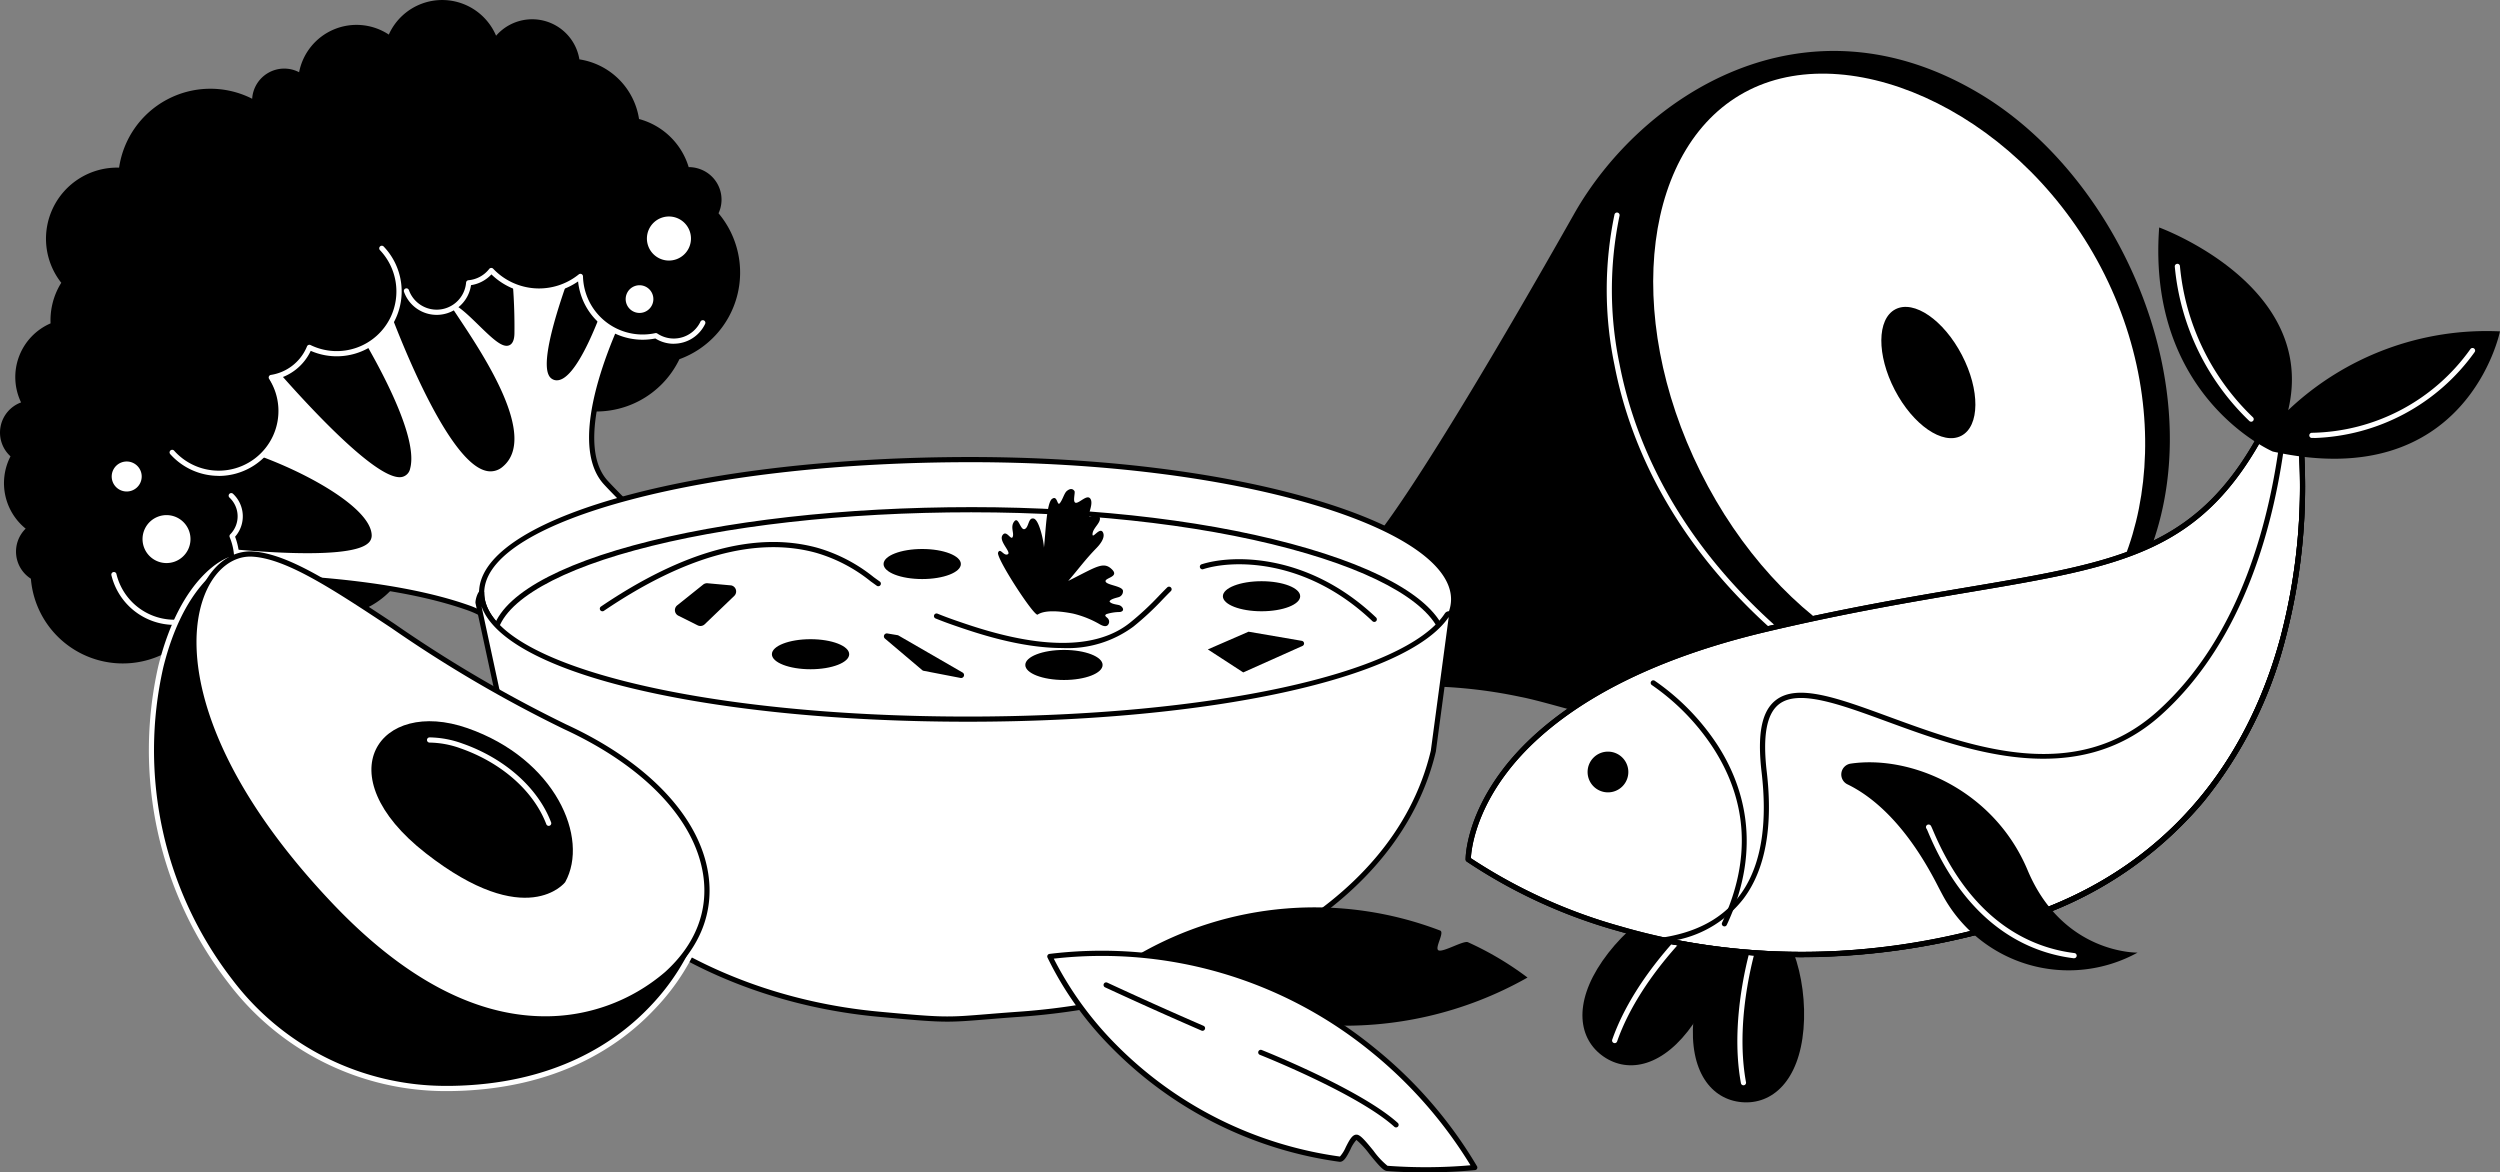 <svg xmlns="http://www.w3.org/2000/svg" width="255.677" height="119.908"><rect width="100%" height="100%" fill="#808080" stroke="none"/><defs><clipPath id="clip-path"><path id="Rectangle_38" data-name="Rectangle 38" fill="none" d="M0 0h255.677v119.908H0z"/></clipPath></defs><g id="Group_43" data-name="Group 43" clip-path="url(#clip-path)"><path id="Path_384" data-name="Path 384" d="M1023.638 449.765s-12.583 7.28-15.226 6.852-7.515-12.89-15.229-9.959c-7.886 3-6.874 12.533 5.119 17.577 0 0-7.19 13.353 1.035 15.41 7.639 1.91 11.2-5.941 11.446-8.973.463-5.828 19.475-6.857 19.475-6.857z" transform="translate(-877.119 -396.091)" fill="#fff"/><path id="Path_385" data-name="Path 385" d="M999.551 478.056a9.778 9.778 0 01-2.375-.306 5.011 5.011 0 01-3.6-2.858c-1.859-4.207 1.515-11.224 2.259-12.677-6.306-2.726-10.164-7.064-10.089-11.365.052-2.943 1.963-5.345 5.243-6.591 5.394-2.049 9.346 3.043 12.232 6.76 1.276 1.644 2.379 3.063 3.134 3.185 2.091.334 11.573-4.808 15.05-6.82a.265.265 0 01.373.117l6.62 14.05a.265.265 0 01-.226.378c-.188.01-18.786 1.082-19.225 6.613a12.284 12.284 0 01-4.63 7.959 8.008 8.008 0 01-4.769 1.556m-6.132-33.728a6.261 6.261 0 00-2.238.426c-3.067 1.165-4.854 3.39-4.9 6.1-.057 3.245 2.548 7.833 10.029 10.98a.265.265 0 01.131.37c-.043.081-4.307 8.1-2.375 12.469a4.507 4.507 0 003.241 2.557 7.777 7.777 0 006.706-1.166 11.686 11.686 0 004.411-7.571c.444-5.584 16.519-6.891 19.333-7.077l-6.33-13.435c-1.839 1.053-12.627 7.149-15.151 6.741-.961-.155-2.067-1.58-3.468-3.384-2.356-3.034-5.448-7.016-9.386-7.016" transform="translate(-875.022 -393.939)"/><path id="Path_386" data-name="Path 386" d="M1078.926 611.816a.265.265 0 01-.221-.411c.015-.023 1.483-2.288.8-4.235a4.073 4.073 0 00-2.842-2.356.265.265 0 01.166-.5 4.566 4.566 0 013.181 2.686c.764 2.2-.8 4.6-.863 4.7a.265.265 0 01-.222.119" transform="translate(-955.567 -536.418)"/><path id="Path_387" data-name="Path 387" d="M1249.044 96.512s4.015-4.039 20.687-33.5c6.793-12 23.494-23.1 41.561-12.243s28.218 42.046 9 58.4-48.485 4.7-56.02 3.247a49.6 49.6 0 00-10.371-1.093l1.183-4.74-4.317-2.467 3.2-4.562z" transform="translate(-1108.743 -41.139)"/><path id="Path_388" data-name="Path 388" d="M1510.018 107.769c8.056 16.19 23.361 24.949 34.183 19.564s15.212-23.533 7.156-39.724-25.508-24.292-36.33-18.906-13.065 22.876-5.009 39.066" transform="translate(-1336.111 -59.513)" fill="#fff"/><path id="Path_389" data-name="Path 389" d="M1714.289 287.905c1.86 3.573 4.9 5.67 6.8 4.684s1.924-4.683.065-8.256-4.9-5.67-6.8-4.684-1.924 4.683-.065 8.256" transform="translate(-1520.507 -248.02)"/><path id="Path_390" data-name="Path 390" d="M1484.86 240.035a.264.264 0 01-.158-.053c-14.307-10.659-19.195-22.666-20.775-30.862a37.731 37.731 0 010-15.417.265.265 0 01.512.139 37.2 37.2 0 00.009 15.205c1.567 8.1 6.407 19.961 20.566 30.51a.265.265 0 01-.159.478" transform="translate(-1298.81 -171.771)" fill="#fff"/><path id="Path_391" data-name="Path 391" d="M1452.114 829.28c-3.027 4.39-6.619 5.143-9.188 3.371s-3.143-5.4-.116-9.786 8.509-7.884 11.078-6.112 1.253 8.137-1.775 12.528" transform="translate(-1278.925 -724.592)"/><path id="Path_392" data-name="Path 392" d="M1468.029 850.222a.259.259 0 01-.088-.015.265.265 0 01-.163-.338c2.356-6.717 8.33-12.117 8.39-12.171a.265.265 0 01.354.4c-.059.053-5.933 5.365-8.243 11.951a.266.266 0 01-.25.177" transform="translate(-1302.895 -743.542)" fill="#fff"/><path id="Path_393" data-name="Path 393" d="M1552.61 843.888c-.452 5.314-3.2 7.748-6.307 7.484s-5.405-3.127-4.953-8.441 3.48-11.066 6.589-10.8 5.123 6.445 4.671 11.759" transform="translate(-1368.164 -738.651)"/><path id="Path_394" data-name="Path 394" d="M1582.449 868.594a.265.265 0 01-.26-.217c-1.285-7 1.225-14.653 1.25-14.73a.265.265 0 01.5.168c-.025.075-2.491 7.6-1.232 14.466a.265.265 0 01-.213.309.259.259 0 01-.048 0" transform="translate(-1404.142 -757.599)" fill="#fff"/><path id="Path_395" data-name="Path 395" d="M1336.745 431.355s-.137-16.323 30.5-23.552 42.2-3.461 51.139-20.883l3.464 1.06s4.841 38.9-28.8 49.571-56.3-6.2-56.3-6.2" transform="translate(-1186.593 -343.459)" fill="#fff"/><path id="Path_396" data-name="Path 396" d="M1368.763 439.237a66.632 66.632 0 01-18.656-2.626 53.8 53.8 0 01-15.616-7.143.264.264 0 01-.107-.21c0-.17.009-4.229 3.815-9.228 3.489-4.582 10.985-10.832 26.886-14.585 8.108-1.913 14.756-3.036 20.621-4.026 15.863-2.679 23.825-4.023 30.343-16.72a.264.264 0 01.313-.132l3.464 1.06a.265.265 0 01.185.221 60.835 60.835 0 01-1.792 20.885 43.589 43.589 0 01-8.375 16.64 39.433 39.433 0 01-18.817 12.332 73.366 73.366 0 01-22.262 3.532m-33.844-10.114a54.227 54.227 0 0015.361 6.986c8.964 2.615 23.282 4.58 40.586-.91 17.265-5.478 24.126-18.579 26.841-28.605a60.63 60.63 0 001.8-20.511l-3.085-.944c-6.62 12.75-14.669 14.11-30.625 16.8-5.857.989-12.5 2.11-20.587 4.02-15.748 3.716-23.149 9.876-26.585 14.389-3.323 4.364-3.667 8.043-3.7 8.772" transform="translate(-1184.497 -341.359)"/><path id="Path_397" data-name="Path 397" d="M1526.867 443.522a66.84 66.84 0 01-14.177-1.515.265.265 0 01.014-.521c7.829-1.245 11.208-6.926 10.045-16.886-.455-3.893 0-6.234 1.436-7.365 2.22-1.75 6.348-.236 11.575 1.68 8.494 3.115 19.064 6.991 27.474-.552 8.587-7.7 11.612-19.9 12.637-28.777a.265.265 0 01.341-.223l1.7.522a.265.265 0 01.186.221 60.858 60.858 0 01-1.792 20.885 43.588 43.588 0 01-8.376 16.64 39.43 39.43 0 01-18.817 12.332 73.384 73.384 0 01-22.25 3.56m-12.781-1.768a69.8 69.8 0 0034.871-2.3c17.265-5.478 24.126-18.579 26.841-28.605a60.629 60.629 0 001.8-20.511l-1.234-.378c-1.071 8.939-4.164 21.073-12.773 28.795-8.647 7.756-19.838 3.652-28.01.655-4.871-1.786-9.077-3.329-11.064-1.762-1.258.993-1.663 3.245-1.238 6.887.655 5.61-.132 9.965-2.341 12.944a11.523 11.523 0 01-6.849 4.271" transform="translate(-1342.588 -345.617)"/><path id="Path_398" data-name="Path 398" d="M1368.763 439.237a66.632 66.632 0 01-18.656-2.626 53.8 53.8 0 01-15.616-7.143.264.264 0 01-.107-.21c0-.17.009-4.229 3.815-9.228 3.489-4.582 10.985-10.832 26.886-14.585 8.108-1.913 14.756-3.036 20.621-4.026 15.863-2.679 23.825-4.023 30.343-16.72a.264.264 0 01.313-.132l3.464 1.06a.265.265 0 01.185.221 60.835 60.835 0 01-1.792 20.885 43.589 43.589 0 01-8.375 16.64 39.433 39.433 0 01-18.817 12.332 73.366 73.366 0 01-22.262 3.532m-33.844-10.114a54.227 54.227 0 0015.361 6.986c8.964 2.615 23.282 4.58 40.586-.91 17.265-5.478 24.126-18.579 26.841-28.605a60.63 60.63 0 001.8-20.511l-3.085-.944c-6.62 12.75-14.669 14.11-30.625 16.8-5.857.989-12.5 2.11-20.587 4.02-15.748 3.716-23.149 9.876-26.585 14.389-3.323 4.364-3.667 8.043-3.7 8.772" transform="translate(-1184.497 -341.359)"/><path id="Path_399" data-name="Path 399" d="M1510.453 644.584a.262.262 0 01-.112-.025.265.265 0 01-.128-.353c2.966-6.327 2.663-12.336-.9-17.862a23.255 23.255 0 00-6.275-6.436.265.265 0 11.283-.449 23.852 23.852 0 016.438 6.6c2.522 3.911 4.733 10.274.935 18.375a.265.265 0 01-.24.153" transform="translate(-1334.096 -549.842)"/><path id="Path_400" data-name="Path 400" d="M1449.649 686.427a2.083 2.083 0 11-2.083-2.083 2.083 2.083 0 012.083 2.083" transform="translate(-1283.118 -607.474)"/><path id="Path_401" data-name="Path 401" d="M1976.8 230.03s-12.908-5.543-11.621-22.917c0 0 16.245 5.888 13.193 18.686a29.5 29.5 0 0121.661-8.061s-3.362 16.68-23.234 12.291" transform="translate(-1744.358 -183.849)"/><path id="Path_402" data-name="Path 402" d="M2103.071 325.986h-.261a.265.265 0 01-.25-.279.268.268 0 01.28-.25 20.334 20.334 0 0016.2-8.566.265.265 0 11.427.315 20.993 20.993 0 01-16.394 8.786" transform="translate(-1866.386 -281.195)" fill="#fff"/><path id="Path_403" data-name="Path 403" d="M1987.884 256.3a.264.264 0 01-.182-.073 25.076 25.076 0 01-7.625-15.8.265.265 0 01.256-.274.256.256 0 01.274.256 24.523 24.523 0 007.46 15.437.265.265 0 01-.182.458" transform="translate(-1757.661 -213.172)" fill="#fff"/><path id="Path_404" data-name="Path 404" d="M1677.434 694.184a1.122 1.122 0 00-.3 2.123c2.45 1.189 5.922 3.938 9.182 10.293q.285.555.567 1.078a14.63 14.63 0 0019.909 5.831s-7.639.166-11.251-8.439c-3.445-8.207-11.947-11.8-18.109-10.886" transform="translate(-1488.18 -616.085)"/><path id="Path_405" data-name="Path 405" d="M1768.685 764.367h-.033c-4.546-.563-10.816-3.25-14.865-12.851a8.138 8.138 0 00-.163-.375.265.265 0 01.063-.419.274.274 0 01.218-.017c.135.047.157.1.37.6 3.951 9.367 10.034 11.985 14.442 12.531a.265.265 0 01-.032.529m-14.745-13.18a.261.261 0 01-.12.032.259.259 0 00.12-.032" transform="translate(-1556.578 -666.366)" fill="#fff"/><path id="Path_406" data-name="Path 406" d="M5.405 21.3a7.274 7.274 0 016.775-4.155 9.436 9.436 0 0113.375-7.161c.08.038.156.079.235.119a3.286 3.286 0 014.688-2.771c.038.018.074.037.111.056a5.984 5.984 0 019.176-3.85l.05-.114a5.985 5.985 0 0110.92.23 4.892 4.892 0 018.52 2.418 7.278 7.278 0 016.1 6.1 7.263 7.263 0 015.076 4.918 3.415 3.415 0 011.463.331 3.314 3.314 0 011.59 4.391 9.426 9.426 0 01-4 14.923 9.439 9.439 0 01-9.969 5.235c-3.889 4.754-10.938 12.537-18.135 16.438a8.594 8.594 0 01-11.307 3.8c-.169-.08-.334-.167-.5-.257a9.438 9.438 0 01-9.64 2.345 9.429 9.429 0 01-16.774-5.11 3.288 3.288 0 01-.534-5.121 5.988 5.988 0 01-1.64-7.216c.029-.06.06-.119.09-.178a3.286 3.286 0 011.08-5.515 5.983 5.983 0 013.017-8.084 7.241 7.241 0 01.695-3.428 7.345 7.345 0 01.4-.724 7.273 7.273 0 01-.862-7.62"/><path id="Path_407" data-name="Path 407" d="M222.82 232.2s-7.47 13.983-2.962 18.9 27.674 26.162 27.674 26.162l-14.394 22.024s-16.5-31.51-27.282-35.359-27.98-3.241-27.98-3.241l1.553-3.276s16.218 1.937 16.217-.886-7.864-6.979-13.368-8.592c-.035-4.434 2.786-10.085 2.786-10.085s13.4 15.908 14.523 11.739-6.552-15.931-6.552-15.931l4.637-1.078s7.228 20.226 11.47 16.688-5.22-15.434-5.648-16.634c1.586-1.242 6.654 7 6.747 3.2a55.847 55.847 0 00-.45-7.765l7.643-.793s-5.039 12.429-2.779 13.073 5.607-10.022 5.607-10.022z" transform="translate(-157.896 -201.742)" fill="#fff"/><path id="Path_408" data-name="Path 408" d="M231.041 297.458h-.013a.265.265 0 01-.222-.142c-.165-.314-16.573-31.462-27.136-35.233-10.613-3.788-27.71-3.231-27.881-3.226a.253.253 0 01-.231-.119.265.265 0 01-.018-.259l1.554-3.276a.264.264 0 01.271-.15c3.789.452 14 1.292 15.718-.234a.508.508 0 00.2-.388c0-2.48-7.21-6.589-13.178-8.337a.265.265 0 01-.191-.253c-.035-4.446 2.7-9.972 2.814-10.205a.265.265 0 01.44-.053c3.031 3.6 11.392 12.827 13.642 12.324.133-.03.322-.112.422-.484 1.079-4.008-6.442-15.6-6.518-15.717a.265.265 0 01.162-.4l4.637-1.078a.266.266 0 01.31.169c.056.157 5.676 15.763 9.739 16.871a1.368 1.368 0 001.311-.3c3.248-2.709-2.266-11.009-4.62-14.554a13.646 13.646 0 01-1.108-1.788.265.265 0 01.086-.3c.91-.715 2.368.71 3.911 2.217.9.88 2.136 2.088 2.528 1.925.092-.037.194-.251.206-.741a56.01 56.01 0 00-.448-7.723.265.265 0 01.236-.3l7.643-.793a.27.27 0 01.239.1.265.265 0 01.034.259c-1.172 2.892-4.032 10.773-3.2 12.484a.384.384 0 00.245.233c1.467.423 4.017-5.818 5.282-9.847a.265.265 0 01.41-.134l2.557 1.88a.265.265 0 01.077.339c-.074.138-7.33 13.873-3 18.594 4.449 4.851 27.426 25.933 27.658 26.145a.265.265 0 01.043.341l-14.394 22.024a.265.265 0 01-.222.12M178.3 258.3c5.2 0 17.3.344 25.549 3.288 10.225 3.65 25.18 31.252 27.217 35.087l14.024-21.459c-2.1-1.926-23.261-21.377-27.524-26.026-4.335-4.728 1.873-17.181 2.817-19l-2.076-1.526c-.777 2.413-3.565 10.492-5.821 9.845a.914.914 0 01-.576-.511c-1-2.058 2.167-10.36 3.019-12.508l-6.936.719a56.161 56.161 0 01.418 7.536c-.006.25-.025 1.012-.536 1.22-.68.275-1.621-.594-3.1-2.037-1.009-.985-2.343-2.3-3.012-2.252.181.312.537.849.935 1.448 2.639 3.973 8.131 12.241 4.518 15.254a1.89 1.89 0 01-1.791.4c-4.1-1.118-9.284-14.967-10.019-16.982l-4.041.94c1.244 1.951 7.43 11.93 6.381 15.826a1.085 1.085 0 01-.82.864 1.189 1.189 0 01-.258.027c-3.071 0-11.739-9.981-13.639-12.213-.6 1.293-2.543 5.758-2.584 9.4 5.646 1.7 13.367 5.8 13.368 8.79a1.026 1.026 0 01-.38.785c-2.132 1.892-14.206.586-15.944.387l-1.287 2.714a99.05 99.05 0 012.1-.021" transform="translate(-155.799 -199.65)"/><path id="Path_409" data-name="Path 409" d="M371.365 154.323a3.284 3.284 0 014.044-2.92 6.728 6.728 0 0113.431.576 6.372 6.372 0 019.942 7 3.283 3.283 0 01-4.293 4.53 3.325 3.325 0 01-.428-.243 6.37 6.37 0 01-7.719-6.058 6.729 6.729 0 01-9.112-.6 3.286 3.286 0 01-2.312 1.259 3.283 3.283 0 11-3.554-3.542" transform="translate(-326.987 -128.932)"/><path id="Path_410" data-name="Path 410" d="M395.307 251.746a3.529 3.529 0 01-1.515-.342 3.583 3.583 0 01-.367-.2 6.635 6.635 0 01-7.9-5.834 7.04 7.04 0 01-6.994.58 6.96 6.96 0 01-1.87-1.3 3.562 3.562 0 01-2.087 1.1 3.548 3.548 0 01-6.854.682.265.265 0 11.5-.178 3.018 3.018 0 005.85-.764.265.265 0 01.241-.243 3.023 3.023 0 002.125-1.157.266.266 0 01.2-.1.259.259 0 01.206.082 6.462 6.462 0 008.752.579.265.265 0 01.432.2 6.1 6.1 0 007.4 5.806.268.268 0 01.2.039 3.1 3.1 0 00.393.224 3.022 3.022 0 004.02-1.434.265.265 0 01.479.227 3.554 3.554 0 01-3.212 2.027" transform="translate(-326.403 -216.588)" fill="#fff"/><path id="Path_411" data-name="Path 411" d="M108.978 445.047a2.89 2.89 0 114.373 3.759 6.372 6.372 0 11-4.373-3.759" transform="translate(-89.731 -394.027)"/><path id="Path_412" data-name="Path 412" d="M107.824 462.424a6.65 6.65 0 01-6.447-5.077.265.265 0 11.515-.125 6.108 6.108 0 1011.581-3.77.265.265 0 01.056-.287 2.625 2.625 0 00-.077-3.761.265.265 0 11.362-.388 3.156 3.156 0 01.212 4.392 6.647 6.647 0 01-6.2 9.015" transform="translate(-89.983 -398.516)" fill="#fff"/><path id="Path_413" data-name="Path 413" d="M147.742 222.812a5.042 5.042 0 015.8-6.936 6.373 6.373 0 113.55 6.838l-.065-.033a5.277 5.277 0 01-.113.257 5.037 5.037 0 01-3.787 2.823 6.371 6.371 0 11-5.382-2.949" transform="translate(-125.495 -186.927)"/><path id="Path_414" data-name="Path 414" d="M159.41 247.229a6.666 6.666 0 01-4.951-2.222.265.265 0 11.4-.353 6.108 6.108 0 009.709-7.349.265.265 0 01.183-.4 4.777 4.777 0 003.588-2.674c.038-.081.074-.162.107-.244a.265.265 0 01.151-.147.262.262 0 01.211.009l.062.031a6.107 6.107 0 008.136-2.9 6.145 6.145 0 00-1.1-6.838.265.265 0 01.384-.366 6.639 6.639 0 01-7.462 10.668l-.007.015a5.307 5.307 0 01-3.605 2.9 6.645 6.645 0 01-5.8 9.877" transform="translate(-137.049 -198.562)" fill="#fff"/><path id="Path_415" data-name="Path 415" d="M130.012 470.393a2.452 2.452 0 103.266-1.165 2.452 2.452 0 00-3.266 1.165" transform="translate(-115.198 -416.311)" fill="#fff"/><path id="Path_416" data-name="Path 416" d="M101.851 421.055a1.534 1.534 0 102.044-.729 1.534 1.534 0 00-2.044.729" transform="translate(-90.279 -372.98)" fill="#fff"/><path id="Path_417" data-name="Path 417" d="M589.212 198.39a2.253 2.253 0 103-1.07 2.253 2.253 0 00-3 1.07" transform="translate(-522.834 -174.962)" fill="#fff"/><path id="Path_418" data-name="Path 418" d="M569.792 260.523a1.416 1.416 0 101.886-.673 1.416 1.416 0 00-1.886.673" transform="translate(-505.667 -230.541)" fill="#fff"/><path id="Path_419" data-name="Path 419" d="M657.4 671.781c-3.171 6.688-2.487 13.652 1.528 15.556s9.841-1.974 13.012-8.661 2.487-13.653-1.529-15.557-9.841 1.974-13.012 8.661" transform="translate(-581.784 -588.203)" fill="#fff"/><path id="Path_420" data-name="Path 420" d="M659.136 685.972a5.4 5.4 0 01-2.335-.513c-4.141-1.964-4.883-9.1-1.654-15.91a18.94 18.94 0 016.282-7.659c2.538-1.689 5.054-2.09 7.083-1.128 4.141 1.964 4.883 9.1 1.655 15.91a18.943 18.943 0 01-6.282 7.66 8.716 8.716 0 01-4.749 1.641m7.041-25.192a8.194 8.194 0 00-4.454 1.551 18.406 18.406 0 00-6.1 7.445c-3.1 6.545-2.474 13.365 1.4 15.2 1.854.879 4.185.492 6.562-1.09a18.408 18.408 0 006.1-7.445c3.1-6.545 2.474-13.365-1.4-15.2a4.876 4.876 0 00-2.108-.461" transform="translate(-579.772 -586.086)"/><path id="Path_421" data-name="Path 421" d="M681.732 731.616a3.584 3.584 0 01-1.549-.338c-1.481-.7-2.366-2.4-2.492-4.791a16.451 16.451 0 011.731-7.661 18.094 18.094 0 013.3-4.845.265.265 0 01.38.37 17.559 17.559 0 00-3.2 4.7 15.913 15.913 0 00-1.681 7.405c.114 2.183.892 3.724 2.189 4.339 1.211.574 2.786.279 4.434-.832a.265.265 0 11.3.44 6.233 6.233 0 01-3.408 1.209" transform="translate(-601.555 -633.711)"/><path id="Path_422" data-name="Path 422" d="M763.813 691.466a.265.265 0 01-.2-.089 3.035 3.035 0 00-.971-.738 3.28 3.28 0 00-2.048-.218.265.265 0 01-.1-.522 3.8 3.8 0 012.374.26 3.556 3.556 0 011.141.865.265.265 0 01-.2.441" transform="translate(-674.881 -612.335)"/><path id="Path_423" data-name="Path 423" d="M438.576 431.6a3.82 3.82 0 00-.033.5c0 7.522 22.368 13.62 49.96 13.62s49.449-5.436 49.449-12.959-21.858-14.282-49.449-14.282c-26.974 0-48.956 5.828-49.927 13.117" transform="translate(-389.283 -371.473)" fill="#fff"/><path id="Path_424" data-name="Path 424" d="M486.407 443.888c-13.368 0-25.939-1.42-35.4-4-9.562-2.607-14.828-6.118-14.828-9.887a4.087 4.087 0 01.036-.538c1-7.484 23.043-13.347 50.189-13.347 13.2 0 25.682 1.538 35.147 4.331 9.394 2.772 14.568 6.4 14.568 10.216 0 3.738-5.177 7.132-14.577 9.557-9.166 2.365-21.645 3.667-35.138 3.667m0-27.241c-13 0-25.306 1.355-34.647 3.816-9.228 2.431-14.561 5.653-15.017 9.07a3.551 3.551 0 00-.031.468c0 3.457 5.262 6.874 14.437 9.375 9.414 2.567 21.935 3.98 35.257 3.98 13.449 0 25.881-1.3 35.005-3.65 9.143-2.359 14.179-5.57 14.179-9.043 0-3.509-5.171-7.047-14.188-9.708-9.417-2.779-21.846-4.309-35-4.309M436.481 429.5z" transform="translate(-387.187 -369.376)"/><path id="Path_425" data-name="Path 425" d="M449.751 477.426c0 7.361 21.887 13.327 48.886 13.327s48.386-5.32 48.386-12.68-21.387-13.973-48.386-13.973-48.886 5.967-48.886 13.328" transform="translate(-399.232 -411.967)" fill="#fff"/><path id="Path_426" data-name="Path 426" d="M496.54 488.923c-13.081 0-25.382-1.39-34.637-3.913-9.359-2.552-14.514-5.989-14.514-9.68s5.154-7.128 14.514-9.68c9.256-2.523 21.557-3.913 34.637-3.913 12.917 0 25.131 1.505 34.393 4.238 9.195 2.713 14.259 6.265 14.259 10 0 3.66-5.067 6.983-14.268 9.357-8.97 2.314-21.181 3.588-34.384 3.588m0-26.655c-13.035 0-25.286 1.383-34.5 3.894-8.975 2.447-14.123 5.788-14.123 9.168s5.148 6.721 14.123 9.168c9.211 2.511 21.463 3.894 34.5 3.894 13.16 0 25.324-1.268 34.252-3.571 8.944-2.307 13.87-5.448 13.87-8.843 0-3.431-5.059-6.891-13.879-9.493-9.214-2.719-21.375-4.216-34.243-4.216" transform="translate(-397.135 -409.872)"/><path id="Path_427" data-name="Path 427" d="M435.608 539.583c0 7.522 22.122 12.92 49.714 12.92 24.587 0 44.87-4.353 49.007-10.656a.248.248 0 01.45.173l-1.845 13.76c-3.776 15.9-22.456 25.486-42.237 26.9-7.658.547-6.3.766-14.522 0-18.678-1.741-34.253-12.79-37.724-27.18l-3.215-14.911c0-.508.372-1.143.372-1" transform="translate(-386.347 -478.957)" fill="#fff"/><path id="Path_428" data-name="Path 428" d="M481.137 581.346c-1.541 0-3.295-.145-7.082-.5-18.885-1.76-34.493-13.02-37.957-27.382l-3.216-14.917a.255.255 0 01-.006-.056c0-.374.271-1.289.627-1.289a.287.287 0 01.192.087.292.292 0 01.082.2c0 3.466 5.082 6.671 14.31 9.024 9.182 2.342 21.662 3.631 35.139 3.631 24.652 0 44.713-4.333 48.785-10.536a.5.5 0 01.6-.2.513.513 0 01.332.551l-1.843 13.762c-1.8 7.594-7.071 14.181-15.243 19.075-7.467 4.472-17.14 7.331-27.238 8.052-1.43.1-2.546.193-3.468.268-1.767.143-2.828.23-4.016.23M433.5 538.894l3.116 14.453c3.41 14.139 18.827 25.233 37.489 26.972 6.661.621 6.989.594 11.006.268.924-.075 2.041-.166 3.473-.268 18.056-1.289 38.044-10.043 42-26.694l1.831-13.661c-4.264 6.309-24.452 10.709-49.184 10.709-13.52 0-26.046-1.3-35.27-3.647-8.279-2.111-13.311-4.96-14.458-8.132" transform="translate(-384.252 -476.861)"/><path id="Path_429" data-name="Path 429" d="M1113.4 530.716c0 .849 1.77 1.537 3.953 1.537s3.953-.688 3.953-1.537-1.77-1.537-3.953-1.537-3.953.688-3.953 1.537" transform="translate(-988.335 -469.738)"/><path id="Path_430" data-name="Path 430" d="M933.514 593.285c0 .849 1.77 1.537 3.953 1.537s3.953-.688 3.953-1.537-1.77-1.537-3.953-1.537-3.953.688-3.953 1.537" transform="translate(-828.656 -525.279)"/><path id="Path_431" data-name="Path 431" d="M804.466 501.387c0 .849 1.77 1.537 3.953 1.537s3.953-.688 3.953-1.537-1.77-1.537-3.953-1.537-3.953.688-3.953 1.537" transform="translate(-714.103 -443.704)"/><path id="Path_432" data-name="Path 432" d="M702.792 583.509c0 .849 1.77 1.537 3.953 1.537s3.953-.688 3.953-1.537-1.77-1.537-3.953-1.537-3.953.688-3.953 1.537" transform="translate(-623.85 -516.601)"/><path id="Path_433" data-name="Path 433" d="M914.2 446.287c-.572.426-.655 3.616-.824 4.992.005-.527-.466-2.843-1.043-2.984s-.483.9-.925 1.073-.624-1.327-1.064-.783.012 1.2-.167 1.593-.642-.793-1.044-.173.962 1.749.536 1.946-.767-.719-.984-.173 3.7 6.57 4.047 6.338c.837-.555 2.623-.3 3.609-.105a10.143 10.143 0 012.785 1.118c.23.123.519.247.738.1a.5.5 0 00.111-.637c-.108-.21-.53-.344-.2-.528a4.615 4.615 0 011.346-.211.485.485 0 00.281-.106c.2-.2-.086-.538-.366-.606s-.82-.117-.952-.373c.1-.249.708-.364.964-.446a.625.625 0 00.409-.66c-.106-.486-1.688-.557-1.777-.939s1.441-.448.654-1.228c-.852-.844-1.569-.279-4.262 1.072a3.134 3.134 0 00-.216.111c1.133-1.311 1.708-2.148 2.9-3.374.2-.207.962-1.013.653-1.6s-1.06.688-1.065.215c-.007-.7 1.03-1.251.693-1.862s-.911.289-1.037.012.455-1.293.131-1.793-1.086.416-1.477.408-.048-1.04-.155-1.2c-.2-.3-.489-.245-.77-.018s-.417.855-.716 1.241-.236-.848-.808-.422" transform="translate(-806.612 -395.261)"/><path id="Path_434" data-name="Path 434" d="M546.388 500.548a.265.265 0 01-.149-.485c8.421-5.706 15.866-7.729 22.126-6.011a16.425 16.425 0 015.776 3.012c.2.144.4.29.612.439a.265.265 0 11-.307.432c-.209-.149-.413-.3-.614-.44a16 16 0 00-5.607-2.931c-6.1-1.675-13.4.322-21.688 5.939a.265.265 0 01-.149.046" transform="translate(-484.778 -438.031)"/><path id="Path_435" data-name="Path 435" d="M863.506 540.425c-4.389 0-8.9-1.559-11.119-2.325a38.646 38.646 0 01-1.87-.7.265.265 0 11.2-.491c.586.239 1.206.471 1.842.691 3.472 1.2 12.692 4.384 17.852.225a29.009 29.009 0 002.938-2.728c.291-.3.566-.586.86-.873a.265.265 0 01.37.38c-.288.281-.56.563-.848.861a29.46 29.46 0 01-2.987 2.772 11.307 11.307 0 01-7.237 2.188" transform="translate(-754.835 -474.149)"/><path id="Path_436" data-name="Path 436" d="M1110.037 515.514a.265.265 0 01-.183-.073c-6.781-6.458-14.3-6.3-17.336-5.31a.265.265 0 01-.164-.5c3.135-1.021 10.9-1.2 17.866 5.43a.265.265 0 01-.183.457" transform="translate(-969.491 -451.911)"/><path id="Path_437" data-name="Path 437" d="M620.176 531.231l-2.347-.213a.633.633 0 00-.452.136l-2.651 2.121a.632.632 0 00.112 1.059l1.977.988a.632.632 0 00.72-.109l3.021-2.9a.632.632 0 00-.38-1.086" transform="translate(-545.465 -471.368)"/><path id="Path_438" data-name="Path 438" d="M812.794 580.71l-6.56-3.79a.3.3 0 00-.1-.036l-1.048-.175a.3.3 0 00-.242.523l3.819 3.232a.3.3 0 00.136.065l3.789.733a.3.3 0 00.206-.552" transform="translate(-714.343 -511.926)"/><path id="Path_439" data-name="Path 439" d="M1109.327 576.091l-5.447-.934-4.164 1.811 3.621 2.354 6.056-2.709a.274.274 0 00-.066-.521" transform="translate(-976.189 -510.552)"/><path id="Path_440" data-name="Path 440" d="M193.956 547.526s-4.828 16.109-25.7 16.372c-22.626.285-34.211-24.762-29.621-43.158 2.325-9.319 6.963-10.892 6.963-10.892z" transform="translate(-122.184 -452.578)"/><path id="Path_441" data-name="Path 441" d="M165.689 562.071a27.857 27.857 0 01-22.343-11.084 38.894 38.894 0 01-7.142-32.406c2.333-9.352 6.94-11.012 7.135-11.078a.266.266 0 01.248.042l48.355 37.678a.265.265 0 01.091.285 22.745 22.745 0 01-5.084 8.193c-3.517 3.742-9.991 8.231-20.864 8.368h-.4m-22.305-54.013c-.747.34-4.623 2.466-6.664 10.651a38.345 38.345 0 007.043 31.948 27.348 27.348 0 0021.928 10.883h.39c10.687-.135 17.038-4.534 20.484-8.2a23.1 23.1 0 004.906-7.812z" transform="translate(-120.009 -450.484)" fill="#fff"/><path id="Path_442" data-name="Path 442" d="M225.036 547.308s-14.343 14.083-34.378-7.009-14.551-36.356-7.953-35.922 17.484 10.994 31.923 17.662S233.1 540 225.036 547.308" transform="translate(-156.827 -447.715)" fill="#fff"/><path id="Path_443" data-name="Path 443" d="M210.473 550.082h-.342c-7.2-.125-14.52-4.059-21.771-11.693-13.976-14.714-15.714-26.8-12.955-32.689 1.146-2.444 3.09-3.82 5.211-3.68 3.625.239 8.386 3.386 14.413 7.371a132.8 132.8 0 0017.6 10.315c8.335 3.849 13.63 9.416 14.527 15.272.594 3.882-.805 7.488-4.048 10.431a19.309 19.309 0 01-12.638 4.676m-30.148-47.545c-1.793 0-3.439 1.247-4.441 3.384-2.688 5.733-.933 17.579 12.859 32.1 7.149 7.527 14.348 11.405 21.4 11.528a18.789 18.789 0 0012.6-4.526l.008-.007c3.107-2.817 4.45-6.262 3.883-9.96-.87-5.677-6.054-11.1-14.225-14.871a133.246 133.246 0 01-17.673-10.354c-5.962-3.942-10.671-7.055-14.156-7.284a3.649 3.649 0 00-.256-.009" transform="translate(-154.721 -445.618)"/><path id="Path_444" data-name="Path 444" d="M357.978 673.115s-3.927 5.1-14.254-2.962-4.73-15.936 4.261-12.794 12.5 11.233 9.992 15.756" transform="translate(-300.178 -582.892)"/><path id="Path_445" data-name="Path 445" d="M401.214 680.427a.266.266 0 01-.248-.171c-1.292-3.39-4.576-6.292-8.784-7.762a9.616 9.616 0 00-3.153-.585.265.265 0 110-.531 10.151 10.151 0 013.328.615c4.354 1.522 7.757 4.54 9.1 8.074a.265.265 0 01-.248.36" transform="translate(-345.095 -595.964)" fill="#fff"/><path id="Path_446" data-name="Path 446" d="M1035.47 831.058s5.116 4.8 14.476 6.5c.511.093.9-2.165 1.428-2.093.685.093 2.2 2.668 2.921 2.721a37.936 37.936 0 0021.085-4.849 32.046 32.046 0 00-6.088-3.611c-.446-.208-2.517 1.039-3.006.834-.465-.2.655-1.844.154-2.031a36 36 0 00-30.97 2.526" transform="translate(-919.159 -733.362)"/><path id="Path_447" data-name="Path 447" d="M955.87 868.675s7.431 17.4 29.641 20.73c.55.083 1.168-2.3 1.734-2.238s2.54 3.137 3.124 3.182a53.107 53.107 0 008.952-.088s-13.121-24.734-43.451-21.586" transform="translate(-848.5 -770.854)" fill="#fff"/><path id="Path_448" data-name="Path 448" d="M992.163 888.7c-1.324 0-2.629-.049-3.91-.148-.371-.029-.828-.545-1.783-1.716a8.7 8.7 0 00-1.344-1.462 3.624 3.624 0 00-.617.984c-.36.707-.671 1.317-1.134 1.249a40.375 40.375 0 01-23.3-11.692 34.226 34.226 0 01-6.545-9.2.265.265 0 01.217-.368 44.114 44.114 0 0133.3 9.671 44.847 44.847 0 0110.417 12.055.265.265 0 01-.21.388 55.838 55.838 0 01-5.087.236m-7.039-3.861a.445.445 0 01.056 0c.35.04.788.536 1.7 1.658a7.932 7.932 0 001.421 1.524 52.986 52.986 0 008.489-.053 45.371 45.371 0 00-10.1-11.554 43.546 43.546 0 00-32.518-9.577 34.991 34.991 0 006.3 8.72 39.85 39.85 0 0022.964 11.518 3.52 3.52 0 00.6-.962c.348-.683.65-1.277 1.087-1.277" transform="translate(-846.405 -768.792)"/><path id="Path_449" data-name="Path 449" d="M1014.836 899.391a.262.262 0 01-.1-.022 440.977 440.977 0 01-9.858-4.423.265.265 0 01.223-.482 440.13 440.13 0 009.845 4.418.265.265 0 01-.105.509" transform="translate(-891.862 -793.971)"/><path id="Path_450" data-name="Path 450" d="M1159.666 963.775a.264.264 0 01-.178-.069c-3.74-3.383-13.653-7.318-13.752-7.357a.265.265 0 01.193-.494c.1.039 10.1 4.011 13.914 7.458a.265.265 0 01-.178.462" transform="translate(-1016.89 -848.471)"/></g></svg>